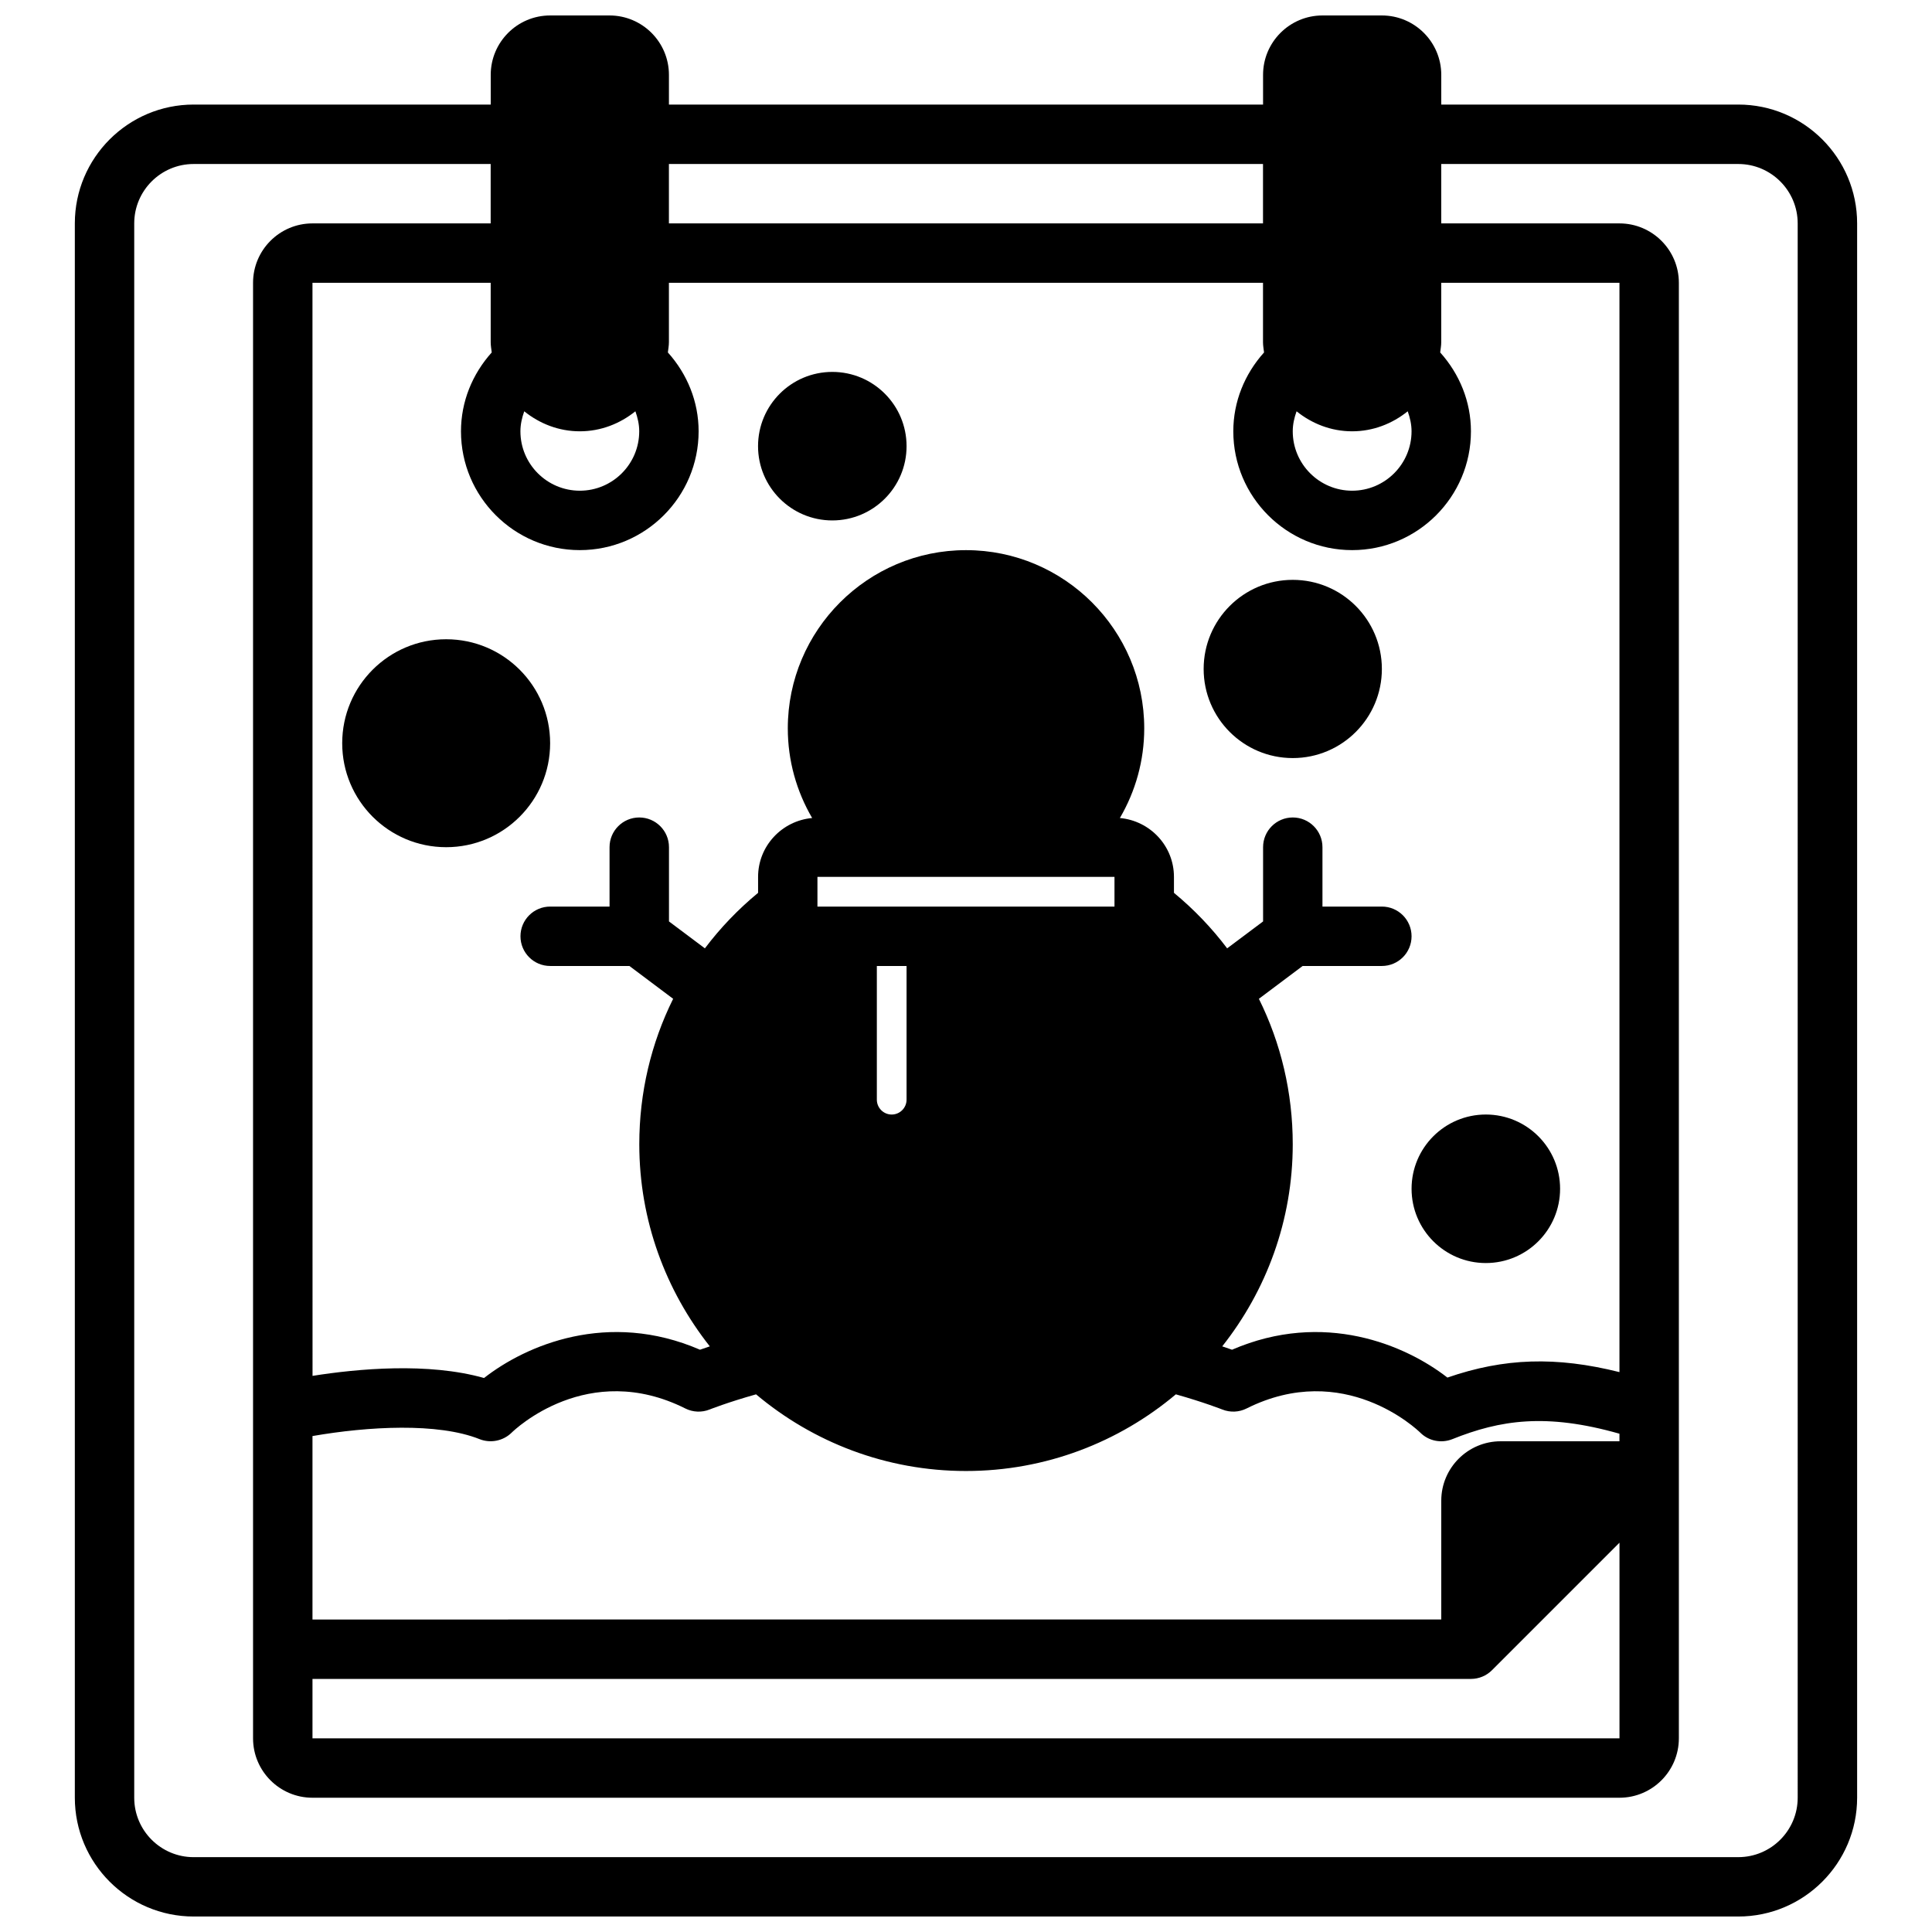 <?xml version="1.0" encoding="UTF-8"?>
<!-- Uploaded to: ICON Repo, www.iconrepo.com, Generator: ICON Repo Mixer Tools -->
<svg width="800px" height="800px" version="1.1" viewBox="144 144 512 512" xmlns="http://www.w3.org/2000/svg">
 <defs>
  <clipPath id="a">
   <path d="m163 148.09h474v503.81h-474z"/>
  </clipPath>
 </defs>
 <path d="m384.25 262.24c0 10.867-8.809 19.68-19.68 19.68-10.867 0-19.68-8.812-19.68-19.68 0-10.871 8.812-19.68 19.68-19.68 10.871 0 19.68 8.809 19.68 19.68"/>
 <path d="m289.79 340.96c0 15.219-12.336 27.555-27.551 27.555-15.215 0-27.551-12.336-27.551-27.555 0-15.215 12.336-27.551 27.551-27.551 15.215 0 27.551 12.336 27.551 27.551"/>
 <path d="m557.44 459.04c0 10.867-8.809 19.68-19.68 19.68-10.867 0-19.68-8.812-19.68-19.68 0-10.871 8.812-19.68 19.68-19.68 10.871 0 19.68 8.809 19.68 19.68"/>
 <path d="m510.21 321.28c0 13.043-10.574 23.617-23.617 23.617-13.043 0-23.613-10.574-23.613-23.617 0-13.043 10.57-23.613 23.613-23.613 13.043 0 23.617 10.57 23.617 23.613"/>
 <g clip-path="url(#a)">
  <path d="m604.67 171.71h-78.719v-7.871c0-8.684-7.062-15.742-15.742-15.742h-15.742c-8.684 0-15.742 7.062-15.742 15.742v7.871h-157.45v-7.871c0-8.684-7.062-15.742-15.742-15.742h-15.742c-8.684 0-15.742 7.062-15.742 15.742v7.871h-78.727c-17.367 0-31.488 14.121-31.488 31.488v417.21c0 17.367 14.121 31.488 31.488 31.488h409.35c17.367 0 31.488-14.121 31.488-31.488v-417.21c0-17.367-14.121-31.488-31.488-31.488zm-117.07 81.285c4.055 3.266 9.133 5.305 14.73 5.305 5.598 0 10.676-2.039 14.73-5.305 0.605 1.691 1.016 3.457 1.016 5.305 0 8.684-7.062 15.742-15.742 15.742-8.684 0-15.742-7.062-15.742-15.742 0-1.852 0.41-3.613 1.016-5.305zm-166.33-65.543h157.44v15.742l-157.44 0.004zm-38.344 65.543c4.055 3.266 9.133 5.305 14.73 5.305 5.598 0 10.676-2.039 14.73-5.305 0.605 1.691 1.016 3.457 1.016 5.305 0 8.684-7.062 15.742-15.742 15.742-8.684 0-15.742-7.062-15.742-15.742 0-1.852 0.41-3.613 1.016-5.305zm-8.613-15.594c-5.148 5.731-8.148 13.051-8.148 20.898 0 17.367 14.121 31.488 31.488 31.488 17.367 0 31.488-14.121 31.488-31.488 0-7.848-3-15.168-8.148-20.898 0.102-0.906 0.277-1.785 0.277-2.715v-15.742h157.44v15.742c0 0.93 0.172 1.812 0.277 2.715-5.148 5.731-8.148 13.051-8.148 20.898 0 17.367 14.121 31.488 31.488 31.488 17.367 0 31.488-14.121 31.488-31.488 0-7.84-3-15.16-8.148-20.898 0.102-0.906 0.277-1.785 0.277-2.715v-15.742h47.23v288.68c-16.773-4.195-30.543-3.762-45.594 1.449-11.117-8.652-32.77-17.887-57.078-7.383-0.746-0.27-1.629-0.566-2.598-0.891 11.668-14.754 18.688-33.34 18.688-53.57 0-13.664-3.133-26.773-8.973-38.535l11.594-8.699h20.996c4.344 0 7.871-3.519 7.871-7.871s-3.527-7.871-7.871-7.871h-15.742v-15.742c0-4.344-3.519-7.871-7.863-7.871s-7.871 3.519-7.871 7.871v19.68l-9.523 7.133c-4.055-5.375-8.77-10.312-14.098-14.711v-4.227c0-8.195-6.312-14.871-14.328-15.602 4.148-7.102 6.453-15.207 6.453-23.758 0-26.047-21.184-47.23-47.23-47.23s-47.23 21.184-47.23 47.23c0 8.551 2.305 16.656 6.453 23.758-8.004 0.73-14.328 7.406-14.328 15.602v4.227c-5.336 4.41-10.043 9.336-14.098 14.711l-9.516-7.133v-19.68c0-4.352-3.535-7.871-7.879-7.871s-7.871 3.527-7.871 7.871v15.742h-15.734c-4.344 0-7.871 3.519-7.871 7.871s3.527 7.871 7.871 7.871h20.996l11.594 8.699c-5.84 11.762-8.973 24.867-8.973 38.535 0 20.223 7.023 38.809 18.688 53.57-0.969 0.324-1.852 0.629-2.598 0.891-24.41-10.555-46.152-1.18-57.23 7.496-14.824-4.188-33.48-2.465-45.453-0.566l-0.016-289.68h47.23v15.742c0 0.93 0.172 1.82 0.277 2.715zm267.38 288.55c-8.684 0-15.742 7.062-15.742 15.742v31.488l-299.14 0.004v-48.617c14.738-2.559 33.227-3.606 44.305 0.828 2.898 1.141 6.227 0.465 8.461-1.715 0.812-0.805 20.215-19.355 46.043-6.422 2 1.008 4.352 1.109 6.438 0.27 0.055-0.023 4.879-1.93 12.305-4.016 15.059 12.66 34.457 20.316 55.625 20.316s40.566-7.66 55.625-20.316c7.422 2.086 12.25 4 12.305 4.016 2.086 0.836 4.441 0.738 6.438-0.27 25.836-12.926 45.234 5.637 46.02 6.391 2.219 2.227 5.559 2.906 8.492 1.746 12.66-5.078 24.844-6.984 44.305-1.449v2.008h-31.488zm31.488 26.875v51.844l-346.37 0.004v-15.742l307.01-0.004c2.086 0 4.094-0.828 5.566-2.305l33.793-33.793zm-212.55-168.57v-7.871h78.719v7.871zm23.617 15.742v35.426c0 2.164-1.762 3.938-3.938 3.938-2.172 0-3.938-1.77-3.938-3.938v-35.426zm236.16 220.42c0 8.684-7.062 15.742-15.742 15.742l-409.35 0.004c-8.684 0-15.742-7.062-15.742-15.742v-417.22c0-8.684 7.062-15.742 15.742-15.742h78.719v15.742h-47.23c-8.684 0-15.742 7.062-15.742 15.742v385.73c0 8.684 7.062 15.742 15.742 15.742h346.37c8.684 0 15.742-7.062 15.742-15.742v-385.73c0-8.684-7.062-15.742-15.742-15.742h-47.23v-15.742h78.719c8.684 0 15.742 7.062 15.742 15.742z"/>
 </g>
</svg>